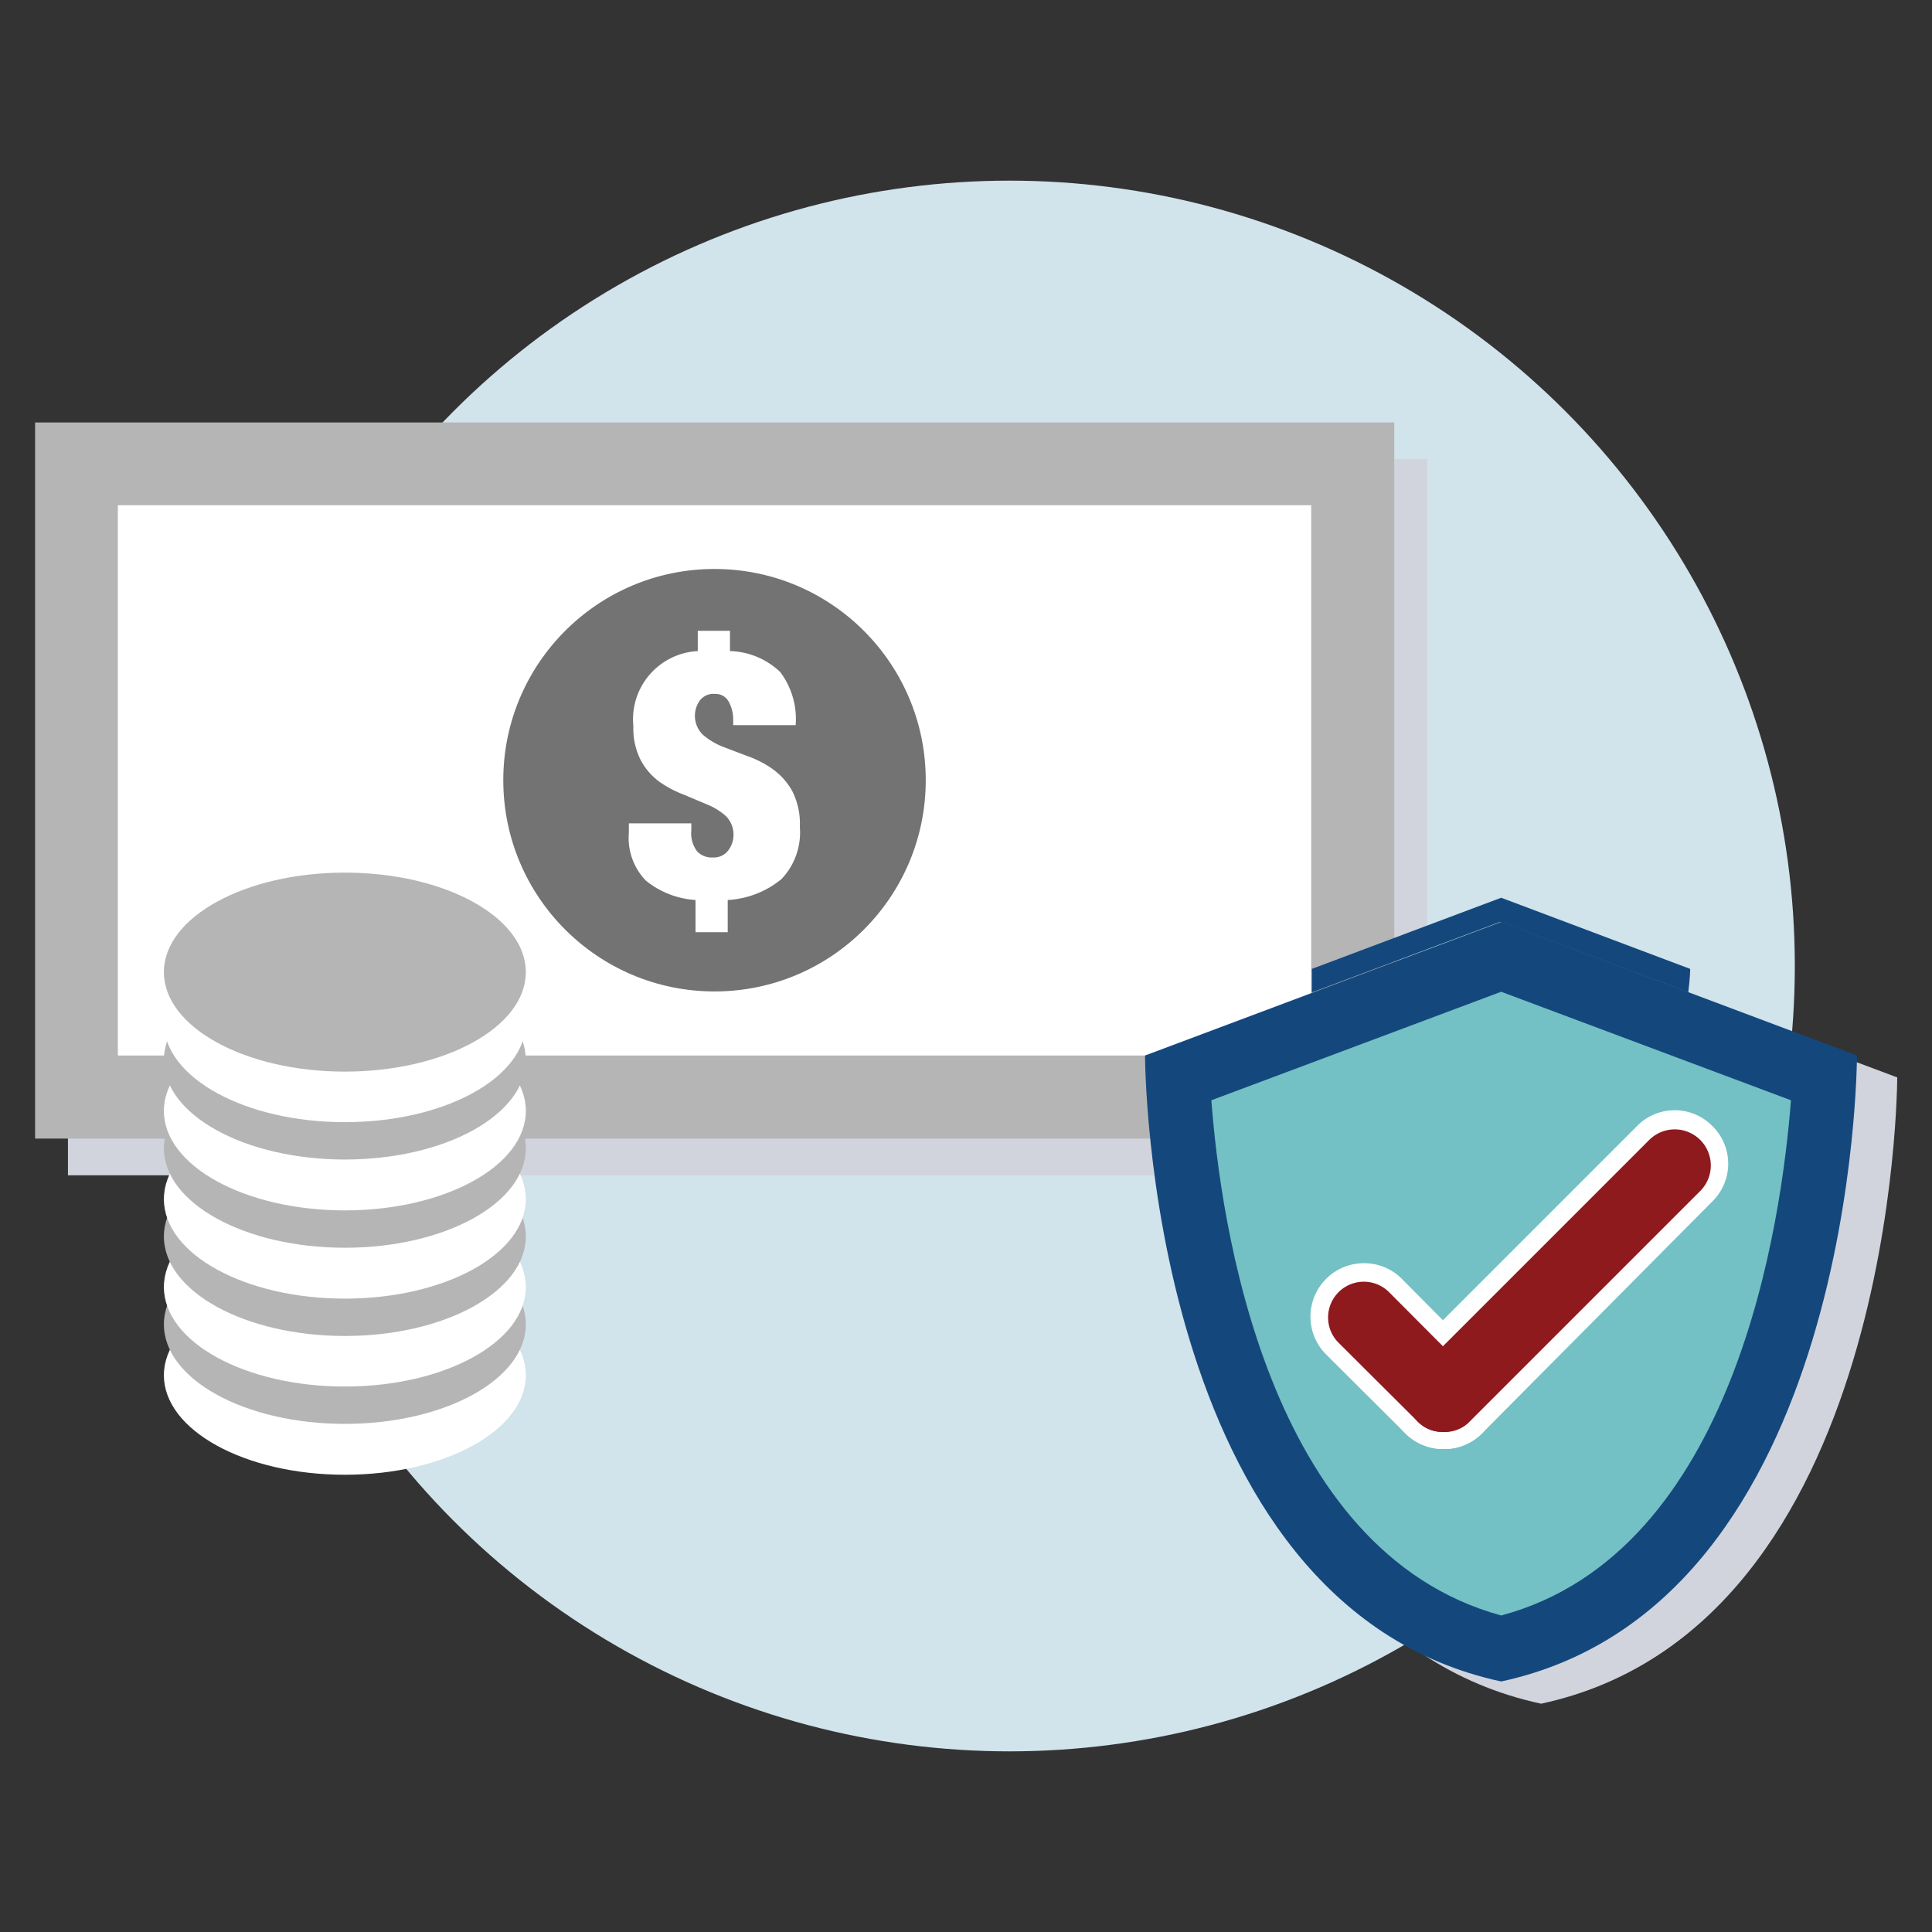 <svg xmlns="http://www.w3.org/2000/svg" id="Layer_1" data-name="Layer 1" viewBox="0 0 60 60"><rect x="0" y="0" width="60" height="60" fill="#333333" stroke="none"/><defs><style>.cls-1{fill:#d1e3eb;}.cls-2{fill:#d1d4dc;}.cls-3{fill:#b5b5b6;}.cls-4{fill:#fff;}.cls-5{fill:#727372;}.cls-6{fill:#14487d;}.cls-7{fill:#73c1c4;}.cls-8{fill:#8f1a1e;}</style></defs><title>Risk-free investment</title><circle class="cls-1" cx="31.35" cy="30" r="24.39"></circle><rect class="cls-2" x="2.12" y="14.26" width="42.21" height="22.24" transform="translate(46.44 50.76) rotate(180)"></rect><rect class="cls-3" x="1.08" y="13.11" width="42.21" height="22.24" transform="translate(44.38 48.47) rotate(180)"></rect><rect class="cls-4" x="3.66" y="15.69" width="37.06" height="17.09"></rect><circle class="cls-5" cx="22.19" cy="24.23" r="6.56"></circle><path class="cls-4" d="M20.06,27.35a1.9,1.9,0,0,1-.53-1.49v-.29h1.94v.21a.93.93,0,0,0,.18.66.62.62,0,0,0,.48.19.57.57,0,0,0,.48-.21.82.82,0,0,0-.06-1.07A2,2,0,0,0,22,25l-.76-.32a3.44,3.44,0,0,1-.76-.4,2,2,0,0,1-.58-.67,2.16,2.16,0,0,1-.23-1.06,2.12,2.12,0,0,1,2-2.33v-.63h1v.63a2.35,2.35,0,0,1,1.56.65,2.43,2.43,0,0,1,.48,1.65H22.77v-.16a1.15,1.15,0,0,0-.14-.57.46.46,0,0,0-.43-.24.53.53,0,0,0-.47.21.82.82,0,0,0,.09,1.05,2.19,2.19,0,0,0,.6.37l.79.3a3.2,3.2,0,0,1,.78.4,2.1,2.1,0,0,1,.61.68,2.24,2.24,0,0,1,.24,1.12,2.1,2.1,0,0,1-.57,1.62,2.87,2.87,0,0,1-1.67.65v1h-1v-1A2.72,2.72,0,0,1,20.06,27.35Z"></path><ellipse class="cls-4" cx="10.71" cy="42.71" rx="5.62" ry="3.09"></ellipse><ellipse class="cls-3" cx="10.71" cy="41.13" rx="5.62" ry="3.09"></ellipse><ellipse class="cls-4" cx="10.71" cy="39.97" rx="5.62" ry="3.09"></ellipse><ellipse class="cls-3" cx="10.71" cy="38.4" rx="5.62" ry="3.09"></ellipse><ellipse class="cls-4" cx="10.71" cy="37.24" rx="5.62" ry="3.09"></ellipse><ellipse class="cls-3" cx="10.71" cy="35.66" rx="5.62" ry="3.09"></ellipse><ellipse class="cls-4" cx="10.71" cy="34.5" rx="5.62" ry="3.09"></ellipse><ellipse class="cls-3" cx="10.71" cy="32.92" rx="5.62" ry="3.09"></ellipse><ellipse class="cls-4" cx="10.71" cy="31.76" rx="5.62" ry="3.09"></ellipse><ellipse class="cls-3" cx="10.71" cy="30.19" rx="5.62" ry="3.09"></ellipse><path class="cls-2" d="M47.86,52.91c11.06-2.38,11.06-19.45,11.06-19.45L47.86,29.31l-11,4.15S36.81,50.53,47.86,52.91Z"></path><path class="cls-6" d="M46.62,28.63,35.56,32.78s0,17.06,11.06,19.44c11.05-2.38,11.05-19.44,11.05-19.44Z"></path><path class="cls-7" d="M46.62,50.17c-7.31-2-8.72-12.28-9-16l9-3.37,9,3.37C55.33,37.89,53.92,48.22,46.62,50.17Z"></path><path class="cls-6" d="M52.49,30.09l-5.87-2.21-5.88,2.21s0,.28,0,.73l5.85-2.19,5.84,2.19C52.49,30.37,52.49,30.09,52.49,30.09Z"></path><path class="cls-4" d="M44.81,45a1.66,1.66,0,0,1-1.17-.49l-2.46-2.45a1.66,1.66,0,0,1,1.18-2.83,1.65,1.65,0,0,1,1.17.48L46,42.2a1.64,1.64,0,0,1,0,2.34A1.66,1.66,0,0,1,44.81,45Z"></path><rect class="cls-4" x="43.32" y="39.22" width="10.18" height="1.11" transform="translate(-13.94 45.88) rotate(-45)"></rect><line class="cls-4" x1="52.01" y1="36.17" x2="44.81" y2="43.37"></line><path class="cls-4" d="M44.81,45a1.66,1.66,0,0,1-1.17-.49,1.64,1.64,0,0,1,0-2.34l7.2-7.2a1.64,1.64,0,0,1,2.34,0,1.64,1.64,0,0,1,0,2.34L46,44.54A1.66,1.66,0,0,1,44.81,45Z"></path><path class="cls-8" d="M44.81,44.47a1.07,1.07,0,0,1-.78-.32,1.1,1.1,0,0,1,0-1.56l7.2-7.2A1.1,1.1,0,0,1,52.79,37l-7.2,7.2A1.07,1.07,0,0,1,44.81,44.47Z"></path><path class="cls-8" d="M44.81,44.47a1.07,1.07,0,0,1-.78-.32L41.57,41.7a1.11,1.11,0,0,1,1.57-1.57l2.45,2.46a1.1,1.1,0,0,1,0,1.56A1.07,1.07,0,0,1,44.81,44.47Z"></path></svg>